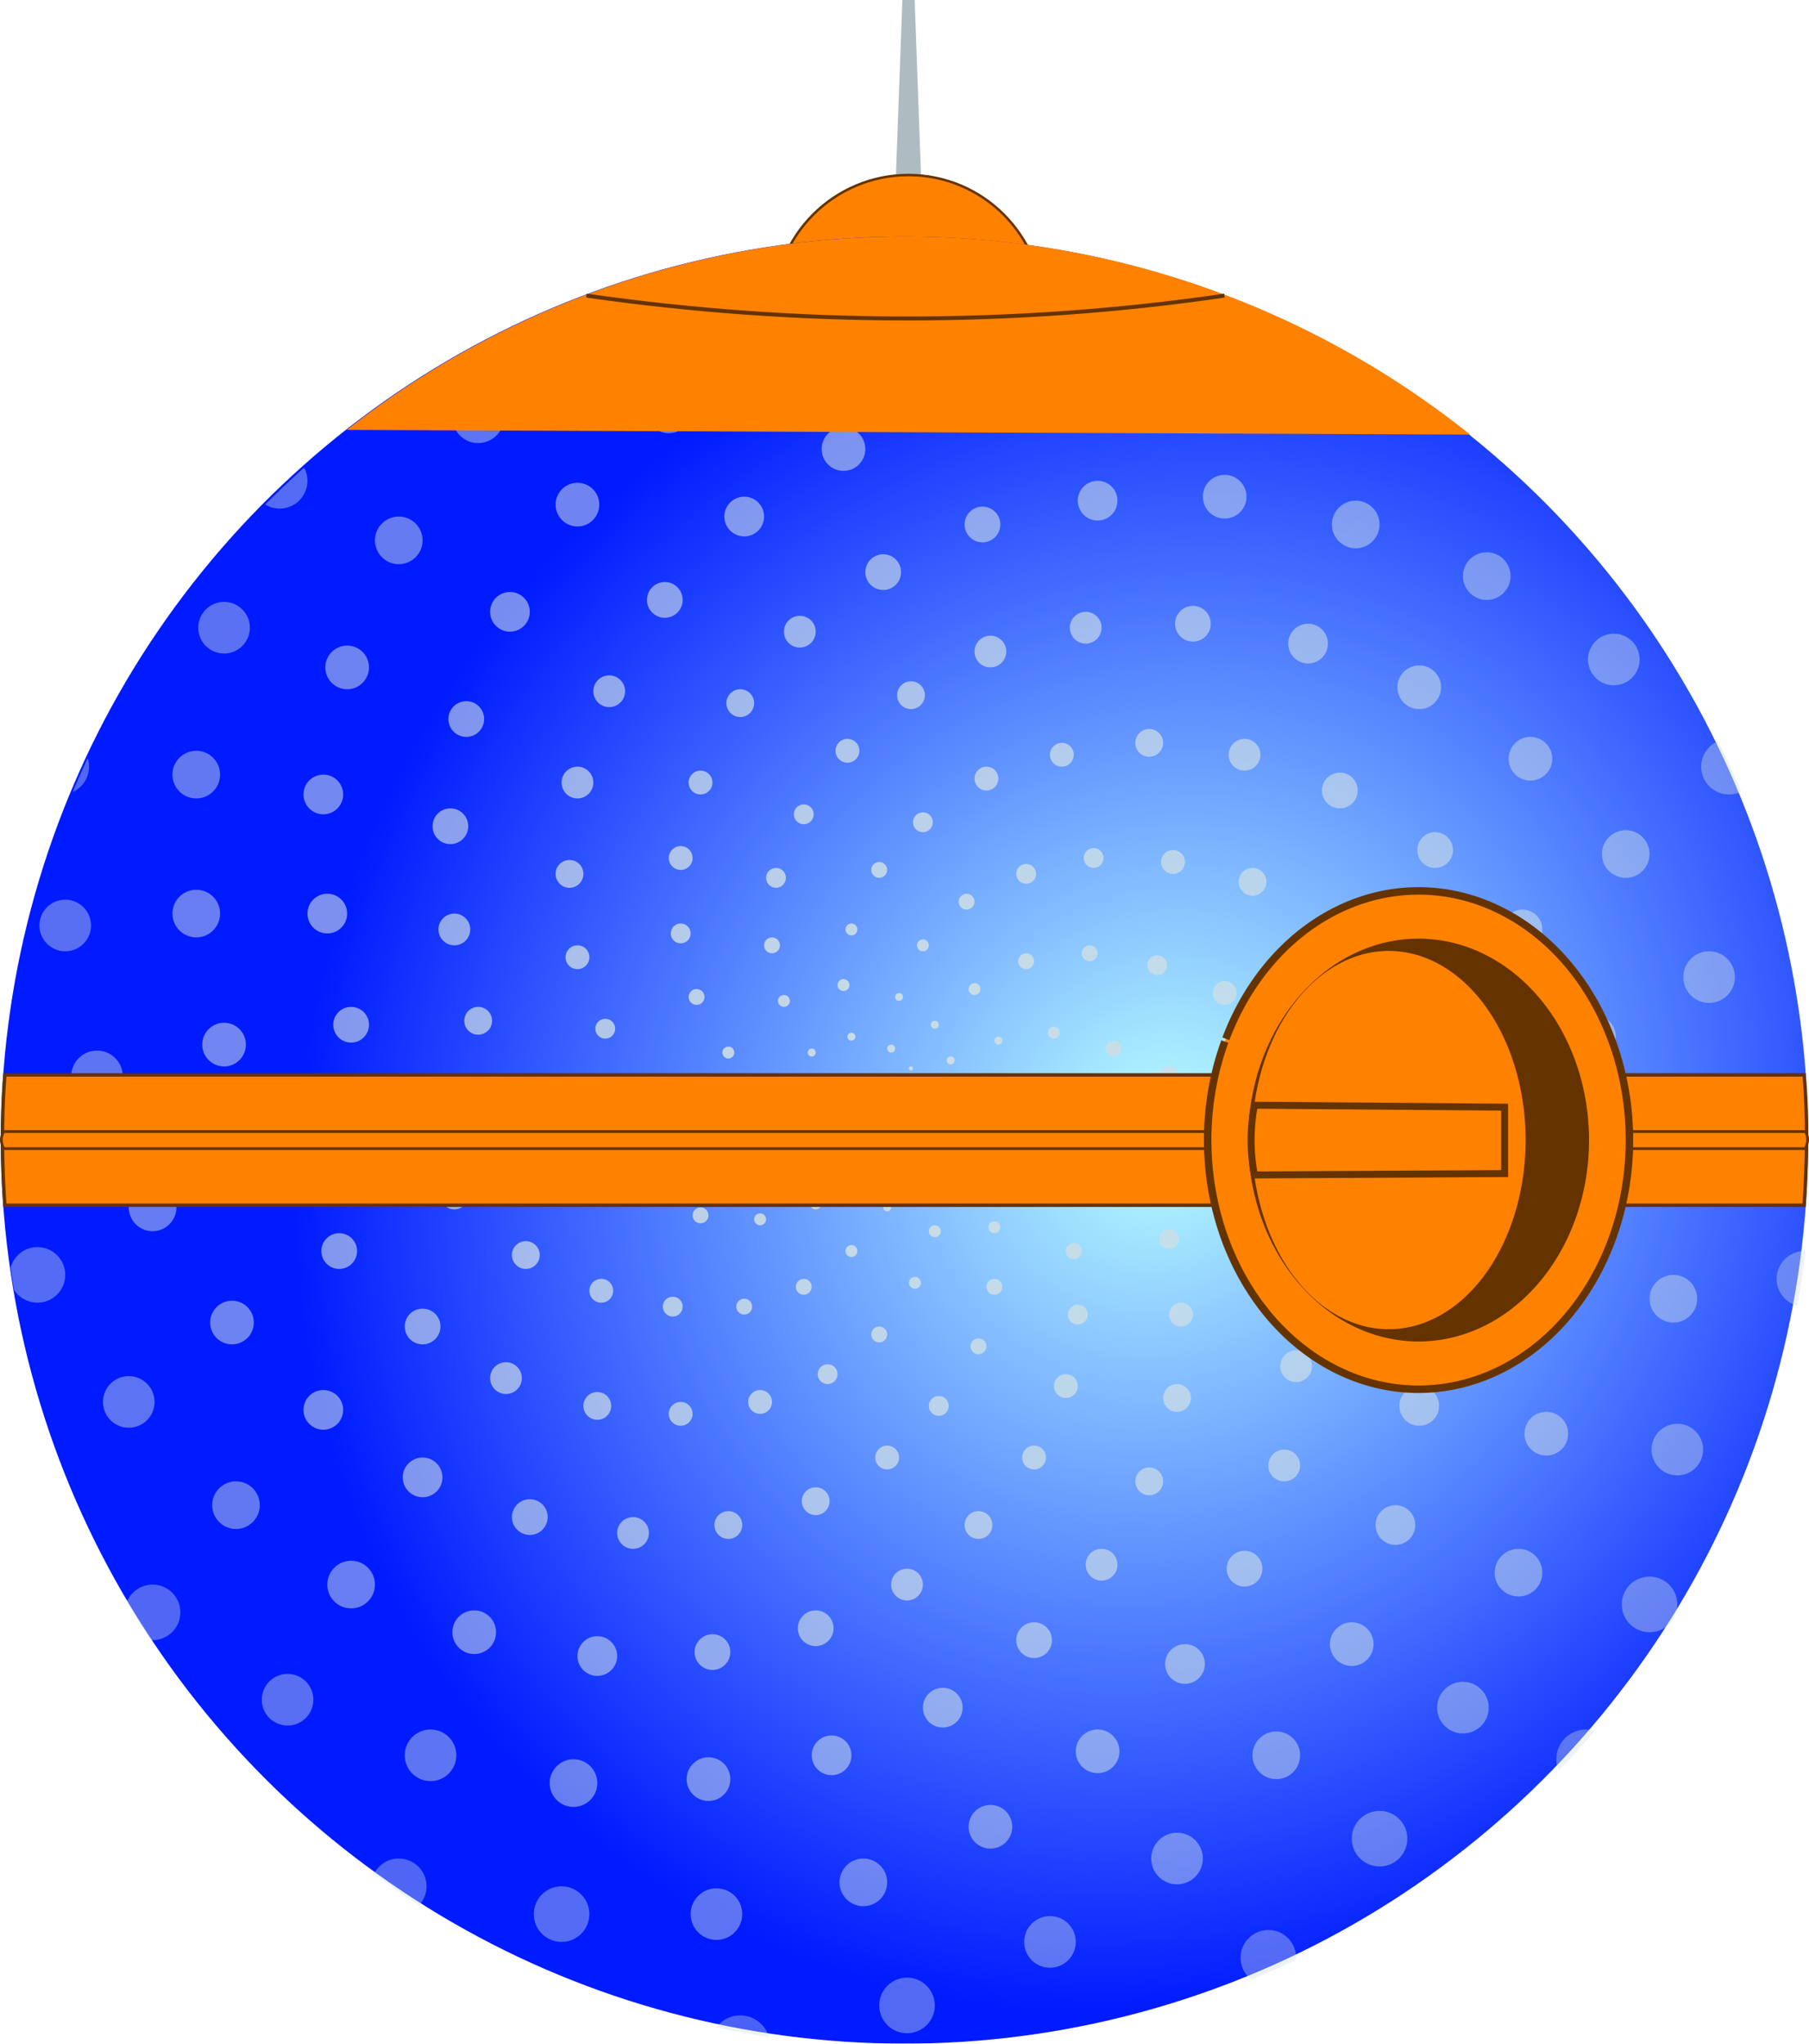 <svg width="456.304" height="515.537" viewBox="0 0 120.73 136.402" xmlns:xlink="http://www.w3.org/1999/xlink" xmlns="http://www.w3.org/2000/svg">
    <defs>
        <radialGradient xlink:href="#a" id="d" cx="35.232" cy="-54.86" fx="35.232" fy="-54.86" r="60.309" gradientUnits="userSpaceOnUse" gradientTransform="matrix(.705 .605 -.651 .759 -43.497 19.93)"/>
        <radialGradient xlink:href="#a" id="b" gradientUnits="userSpaceOnUse" gradientTransform="matrix(2.665 2.285 -2.46 2.869 237.072 484.016)" cx="35.232" cy="-54.86" fx="35.232" fy="-54.86" r="60.309"/>
        <radialGradient xlink:href="#a" id="c" gradientUnits="userSpaceOnUse" gradientTransform="matrix(.705 .605 -.651 .759 -43.497 19.93)" cx="35.232" cy="-54.86" fx="35.232" fy="-54.86" r="60.309"/>
        <clipPath clipPathUnits="userSpaceOnUse" id="f">
            <path style="fill:url(#b);fill-opacity:1;fill-rule:evenodd" d="M192.76 315.991a227.94 227.94 0 0 1 300.288-115.83 227.94 227.94 0 0 1 116.766 299.925 227.94 227.94 0 0 1-299.561 117.7A227.94 227.94 0 0 1 191.62 318.593"/>
        </clipPath>
        <clipPath clipPathUnits="userSpaceOnUse" id="e">
            <path style="fill:url(#c);fill-opacity:1;fill-rule:evenodd" d="M-55.221-24.526A60.31 60.31 0 0 1 24.23-55.173a60.31 60.31 0 0 1 30.895 79.355 60.31 60.31 0 0 1-79.26 31.142 60.31 60.31 0 0 1-31.387-79.162"/>
        </clipPath>
        <linearGradient id="a">
            <stop style="stop-color:#b9ffff;stop-opacity:1" offset="0"/>
            <stop style="stop-color:#001bff;stop-opacity:1" offset="1"/>
        </linearGradient>
        <filter style="color-interpolation-filters:sRGB" id="g" x="-.036" y="-.036" width="1.072" height="1.071">
            <feGaussianBlur stdDeviation="5" result="fbSourceGraphic"/>
            <feGaussianBlur stdDeviation=".01" in="SourceGraphic" result="result1"/>
            <feComposite in2="result1" operator="arithmetic" in="fbSourceGraphic" k2=".5" k3=".5" result="result2"/>
            <feBlend in2="fbSourceGraphic" result="fbSourceGraphic"/>
            <feColorMatrix result="fbSourceGraphicAlpha" in="fbSourceGraphic" values="0 0 0 -1 0 0 0 0 -1 0 0 0 0 -1 0 0 0 0 1 0"/>
            <feGaussianBlur stdDeviation="5" result="result8" in="fbSourceGraphic"/>
            <feComposite in2="result8" operator="xor" result="result9"/>
            <feComposite in2="result8" k2="1" operator="arithmetic" result="result17"/>
            <feOffset result="result18" in="result17"/>
            <feDisplacementMap in2="result17" in="result18" scale="100" result="result4"/>
            <feComposite in2="result4" result="fbSourceGraphic" operator="arithmetic" in="result4" k1="1" k3="1"/>
            <feComposite in2="fbSourceGraphic" result="result9"/>
            <feComposite in2="fbSourceGraphic" operator="in" result="result15"/>
            <feComposite in2="fbSourceGraphic" result="result16" operator="in" in="result15"/>
        </filter>
    </defs>
    <g transform="translate(60.49 76.093)">
        <path style="fill:#adbcc1;stroke-width:.165" d="M-.267-76.093h.821l.611 16.915H-.889z"/>
        <circle style="fill:#ff8100;fill-opacity:1;fill-rule:evenodd;stroke:#653300;stroke-width:.165;stroke-miterlimit:4;stroke-dasharray:none;stroke-opacity:1" cx=".138" cy="-55.425" r="8.985"/>
        <path style="fill:url(#d);fill-opacity:1;fill-rule:evenodd;filter:url(#filter41918)" d="M-55.221-24.526A60.31 60.31 0 0 1 24.23-55.173a60.31 60.31 0 0 1 30.895 79.355 60.31 60.31 0 0 1-79.26 31.142 60.31 60.31 0 0 1-31.387-79.162" clip-path="url(#e)"/>
        <g fill="#cddee5" transform="matrix(.265 0 0 .265 -106.222 -108.132)" clip-path="url(#f)" style="filter:url(#g)">
            <circle r=".5" cx="405" cy="400"/>
            <circle r=".5" cx="403" cy="405"/>
            <circle r=".5" cx="397" cy="406" opacity=".99"/>
            <circle r=".5" cx="392" cy="402" opacity=".99"/>
            <circle r=".5" cx="394" cy="394" opacity=".99"/>
            <circle r=".5" cx="402" cy="390" opacity=".99"/>
            <circle r=".5" cx="410" cy="396" opacity=".98"/>
            <circle r=".5" cx="410" cy="406" opacity=".98"/>
            <circle r=".5" cx="400" cy="413" opacity=".98"/>
            <circle r="1" cx="389" cy="408" opacity=".98"/>
            <circle r="1" cx="386" cy="395" opacity=".97"/>
            <circle r="1" cx="397" cy="385" opacity=".97"/>
            <circle r="1" cx="412" cy="388" opacity=".97"/>
            <circle r="1" cx="417" cy="403" opacity=".97"/>
            <circle r="1" cx="408" cy="417" opacity=".96"/>
            <circle r="1" cx="389" cy="417" opacity=".96"/>
            <circle r="1" cx="379" cy="401" opacity=".96"/>
            <circle r="1" cx="387" cy="382" opacity=".95"/>
            <circle r="1" cx="408" cy="379" opacity=".95"/>
            <circle r="1" cx="423" cy="395" opacity=".95"/>
            <circle r="1" cx="418" cy="417" opacity=".95"/>
            <circle r="1" cx="396" cy="425" opacity=".94"/>
            <circle r="1" cx="376" cy="411" opacity=".94"/>
            <circle r="1" cx="377" cy="386" opacity=".94"/>
            <circle r="1" cx="399" cy="372" opacity=".94"/>
            <circle r="1" cx="424" cy="383" opacity=".93"/>
            <circle r="1.5" cx="429" cy="410" opacity=".93"/>
            <circle r="1.5" cx="408" cy="431" opacity=".93"/>
            <circle r="1.5" cx="378" cy="424" opacity=".93"/>
            <circle r="1.5" cx="367" cy="395" opacity=".92"/>
            <circle r="1.5" cx="385" cy="369" opacity=".92"/>
            <circle r="1.5" cx="418" cy="370" opacity=".92"/>
            <circle r="1.5" cx="436" cy="398" opacity=".91"/>
            <circle r="1.5" cx="423" cy="430" opacity=".91"/>
            <circle r="1.5" cx="387" cy="436" opacity=".91"/>
            <circle r="1.5" cx="362" cy="410" opacity=".91"/>
            <circle r="1.5" cx="370" cy="373" opacity=".9"/>
            <circle r="1.5" cx="405" cy="359" opacity=".9"/>
            <circle r="1.5" cx="438" cy="381" opacity=".9"/>
            <circle r="1.5" cx="437" cy="422" opacity=".9"/>
            <circle r="1.5" cx="403" cy="444" opacity=".89"/>
            <circle r="1.5" cx="364" cy="428" opacity=".89"/>
            <circle r="1.5" cx="356" cy="386" opacity=".89"/>
            <circle r="1.5" cx="387" cy="355" opacity=".89"/>
            <circle r="2" cx="431" cy="363" opacity=".88"/>
            <circle r="2" cx="449" cy="406" opacity=".88"/>
            <circle r="2" cx="423" cy="445" opacity=".88"/>
            <circle r="2" cx="375" cy="445" opacity=".87"/>
            <circle r="2" cx="348" cy="404" opacity=".87"/>
            <circle r="2" cx="367" cy="359" opacity=".87"/>
            <circle r="2" cx="416" cy="348" opacity=".87"/>
            <circle r="2" cx="453" cy="385" opacity=".86"/>
            <circle r="2" cx="443" cy="436" opacity=".86"/>
            <circle r="2" cx="394" cy="457" opacity=".86"/>
            <circle r="2" cx="349" cy="427" opacity=".86"/>
            <circle r="2" cx="348" cy="372" opacity=".85"/>
            <circle r="2" cx="394" cy="340" opacity=".85"/>
            <circle r="2" cx="447" cy="361" opacity=".85"/>
            <circle r="2" cx="459" cy="418" opacity=".85"/>
            <circle r="2" cx="419" cy="460" opacity=".84"/>
            <circle r="2" cx="360" cy="450" opacity=".84"/>
            <circle r="2.5" cx="335" cy="394" opacity=".84"/>
            <circle r="2.5" cx="368" cy="342" opacity=".83"/>
            <circle r="2.5" cx="431" cy="341" opacity=".83"/>
            <circle r="2.5" cx="467" cy="392" opacity=".83"/>
            <circle r="2.5" cx="444" cy="452" opacity=".83"/>
            <circle r="2.5" cx="381" cy="467" opacity=".82"/>
            <circle r="2.5" cx="333" cy="422" opacity=".82"/>
            <circle r="2.5" cx="344" cy="356" opacity=".82"/>
            <circle r="2.5" cx="405" cy="328" opacity=".82"/>
            <circle r="2.5" cx="464" cy="364" opacity=".81"/>
            <circle r="2.5" cx="467" cy="433" opacity=".81"/>
            <circle r="2.5" cx="409" cy="475" opacity=".81"/>
            <circle r="2.5" cx="342" cy="450" opacity=".81"/>
            <circle r="2.5" cx="325" cy="380" opacity=".8"/>
            <circle r="2.5" cx="375" cy="326" opacity=".8"/>
            <circle r="2.5" cx="448" cy="337" opacity=".8"/>
            <circle r="2.5" cx="480" cy="405" opacity=".79"/>
            <circle r="3" cx="441" cy="470" opacity=".79"/>
            <circle r="3" cx="364" cy="474" opacity=".79"/>
            <circle r="3" cx="317" cy="412" opacity=".79"/>
            <circle r="3" cx="344" cy="337" opacity=".78"/>
            <circle r="3" cx="421" cy="317" opacity=".78"/>
            <circle r="3" cx="481" cy="371" opacity=".78"/>
            <circle r="3" cx="470" cy="452" opacity=".78"/>
            <circle r="3" cx="396" cy="488" opacity=".77"/>
            <circle r="3" cx="324" cy="446" opacity=".77"/>
            <circle r="3" cx="318" cy="362" opacity=".77"/>
            <circle r="3" cx="386" cy="310" opacity=".77"/>
            <circle r="3" cx="468" cy="338" opacity=".76"/>
            <circle r="3" cx="491" cy="422" opacity=".76"/>
            <circle r="3" cx="433" cy="488" opacity=".76"/>
            <circle r="3" cx="344" cy="477" opacity=".75"/>
            <circle r="3" cx="304" cy="397" opacity=".75"/>
            <circle r="3" cx="349" cy="318" opacity=".75"/>
            <circle r="3" cx="440" cy="311" opacity=".75"/>
            <circle r="3.5" cx="498" cy="383" opacity=".74"/>
            <circle r="3.5" cx="469" cy="473" opacity=".74"/>
            <circle r="3.5" cx="378" cy="499" opacity=".74"/>
            <circle r="3.5" cx="305" cy="437" opacity=".74"/>
            <circle r="3.5" cx="316" cy="341" opacity=".73"/>
            <circle r="3.5" cx="402" cy="296" opacity=".73"/>
            <circle r="3.5" cx="488" cy="343" opacity=".73"/>
            <circle r="3.5" cx="497" cy="442" opacity=".73"/>
            <circle r="3.5" cx="419" cy="505" opacity=".72"/>
            <circle r="3.5" cx="323" cy="475" opacity=".72"/>
            <circle r="3.5" cx="293" cy="378" opacity=".72"/>
            <circle r="3.5" cx="359" cy="298" opacity=".71"/>
            <circle r="3.5" cx="462" cy="308" opacity=".71"/>
            <circle r="3.5" cx="512" cy="401" opacity=".71"/>
            <circle r="3.5" cx="462" cy="494" opacity=".71"/>
            <circle r="3.5" cx="356" cy="505" opacity=".7"/>
            <circle r="3.5" cx="287" cy="422" opacity=".7"/>
            <circle r="4" cx="318" cy="318" opacity=".7"/>
            <circle r="4" cx="422" cy="285" opacity=".7"/>
            <circle r="4" cx="509" cy="354" opacity=".69"/>
            <circle r="4" cx="499" cy="465" opacity=".69"/>
            <circle r="4" cx="401" cy="520" opacity=".69"/>
            <circle r="4" cx="300" cy="468" opacity=".69"/>
            <circle r="4" cx="287" cy="355" opacity=".68"/>
            <circle r="4" cx="374" cy="280" opacity=".68"/>
            <circle r="4" cx="486" cy="311" opacity=".68"/>
            <circle r="4" cx="523" cy="422" opacity=".67"/>
            <circle r="4" cx="450" cy="515" opacity=".67"/>
            <circle r="4" cx="332" cy="507" opacity=".67"/>
            <circle r="4" cx="273" cy="403" opacity=".67"/>
            <circle r="4" cx="326" cy="295" opacity=".66"/>
            <circle r="4" cx="446" cy="279" opacity=".66"/>
            <circle r="4" cx="527" cy="371" opacity=".66"/>
            <circle r="4" cx="496" cy="490" opacity=".66"/>
            <circle r="4.5" cx="378" cy="531" opacity=".65"/>
            <circle r="4.5" cx="279" cy="455" opacity=".65"/>
            <circle r="4.5" cx="286" cy="329" opacity=".65"/>
            <circle r="4.5" cx="395" cy="265" opacity=".65"/>
            <circle r="4.5" cx="510" cy="320" opacity=".64"/>
            <circle r="4.5" cx="529" cy="447" opacity=".64"/>
            <circle r="4.5" cx="433" cy="534" opacity=".64"/>
            <circle r="4.5" cx="306" cy="503" opacity=".63"/>
            <circle r="4.5" cx="261" cy="379" opacity=".63"/>
            <circle r="4.5" cx="340" cy="272" opacity=".63"/>
            <circle r="4.5" cx="473" cy="278" opacity=".63"/>
            <circle r="4.5" cx="543" cy="393" opacity=".62"/>
            <circle r="4.5" cx="486" cy="516" opacity=".62"/>
            <circle r="4.5" cx="352" cy="537" opacity=".62"/>
            <circle r="4.5" cx="258" cy="436" opacity=".62"/>
            <circle r="4.5" cx="290" cy="302" opacity=".61"/>
            <circle r="4.5" cx="420" cy="253" opacity=".61"/>
            <circle r="4.5" cx="534" cy="335" opacity=".61"/>
            <circle r="5" cx="530" cy="475" opacity=".61"/>
            <circle r="5" cx="410" cy="551" opacity=".6"/>
            <circle r="5" cx="279" cy="493" opacity=".6"/>
            <circle r="5" cx="255" cy="351" opacity=".6"/>
            <circle r="5" cx="360" cy="251" opacity=".59"/>
            <circle r="5" cx="502" cy="283" opacity=".59"/>
            <circle r="5" cx="555" cy="419" opacity=".59"/>
            <circle r="5" cx="471" cy="540" opacity=".59"/>
            <circle r="5" cx="323" cy="538" opacity=".58"/>
            <circle r="5" cx="242" cy="412" opacity=".58"/>
            <circle r="5" cx="301" cy="275" opacity=".58"/>
            <circle r="5" cx="449" cy="247" opacity=".58"/>
            <circle r="5" cx="556" cy="355" opacity=".57"/>
            <circle r="5" cx="524" cy="505" opacity=".57"/>
            <circle r="5" cx="382" cy="563" opacity=".57"/>
            <circle r="5" cx="254" cy="476" opacity=".57"/>
            <circle r="5" cx="254" cy="321" opacity=".56"/>
            <circle r="5.5" cx="385" cy="234" opacity=".56"/>
            <circle r="5.5" cx="530" cy="294" opacity=".56"/>
            <circle r="5.5" cx="561" cy="449" opacity=".55"/>
            <circle r="5.5" cx="449" cy="562" opacity=".55"/>
            <circle r="5.5" cx="292" cy="532" opacity=".55"/>
            <circle r="5.5" cx="229" cy="384" opacity=".55"/>
            <circle r="5.5" cx="318" cy="248" opacity=".54"/>
            <circle r="5.5" cx="481" cy="246" opacity=".54"/>
            <circle r="5.5" cx="574" cy="382" opacity=".54"/>
            <circle r="5.5" cx="513" cy="535" opacity=".54"/>
            <circle r="5.5" cx="351" cy="569" opacity=".53"/>
            <circle r="5.5" cx="231" cy="454" opacity=".53"/>
            <circle r="5.5" cx="260" cy="289" opacity=".53"/>
            <circle r="5.5" cx="415" cy="221" opacity=".53"/>
            <circle r="5.5" cx="558" cy="312" opacity=".52"/>
            <circle r="5.5" cx="562" cy="482" opacity=".52"/>
            <circle r="5.5" cx="422" cy="581" opacity=".52"/>
            <circle r="6" cx="261" cy="520" opacity=".51"/>
            <circle r="6" cx="222" cy="351" opacity=".51"/>
            <circle r="6" cx="341" cy="224" opacity=".51"/>
            <circle r="6" cx="514" cy="253" opacity=".51"/>
            <circle r="6" cx="587" cy="413" opacity=".5"/>
            <circle r="6" cx="494" cy="563" opacity=".5"/>
            <circle r="6" cx="317" cy="570" opacity=".5"/>
            <circle r="6" cx="211" cy="425" opacity=".5"/>
            <circle r="6" cx="273" cy="257" opacity=".49"/>
            <circle r="6" cx="449" cy="214" opacity=".49"/>
            <circle r="6" cx="582" cy="336" opacity=".49"/>
            <circle r="6" cx="555" cy="517" opacity=".49"/>
            <circle r="6" cx="390" cy="595" opacity=".48"/>
            <circle r="6" cx="232" cy="500" opacity=".48"/>
            <circle r="6" cx="222" cy="316" opacity=".48"/>
            <circle r="6" cx="371" cy="204" opacity=".47"/>
            <circle r="6" cx="547" cy="266" opacity=".47"/>
            <circle r="6" cx="594" cy="448" opacity=".47"/>
            <circle r="6.5" cx="469" cy="589" opacity=".47"/>
            <circle r="6.5" cx="281" cy="563" opacity=".46"/>
            <circle r="6.5" cx="197" cy="392" opacity=".46"/>
            <circle r="6.5" cx="293" cy="226" opacity=".46"/>
            <circle r="6.5" cx="485" cy="214" opacity=".46"/>
            <circle r="6.5" cx="603" cy="367" opacity=".45"/>
            <circle r="6.5" cx="541" cy="551" opacity=".45"/>
            <circle r="6.5" cx="353" cy="603" opacity=".45"/>
            <circle r="6.5" cx="205" cy="474" opacity=".45"/>
            <circle r="6.5" cx="229" cy="279" opacity=".44"/>
            <circle r="6.5" cx="405" cy="189" opacity=".44"/>
            <circle r="6.5" cx="579" cy="287" opacity=".44"/>
            <circle r="6.5" cx="595" cy="486" opacity=".43"/>
            <circle r="6.5" cx="437" cy="610" opacity=".43"/>
            <circle r="6.5" cx="245" cy="549" opacity=".43"/>
            <circle r="6.5" cx="189" cy="354" opacity=".43"/>
            <circle r="6.5" cx="320" cy="199" opacity=".42"/>
            <circle r="7" cx="523" cy="221" opacity=".42"/>
            <circle r="7" cx="619" cy="403" opacity=".42"/>
            <circle r="7" cx="520" cy="584" opacity=".42"/>
            <circle r="7" cx="314" cy="603" opacity=".41"/>
            <circle r="7" cx="182" cy="442" opacity=".41"/>
            <circle r="7" cx="243" cy="242" opacity=".41"/>
            <circle r="7" cx="444" cy="181" opacity=".41"/>
            <circle r="7" cx="608" cy="314" opacity=".4"/>
            <circle r="7" cx="588" cy="525" opacity=".4"/>
            <circle r="7" cx="401" cy="626" opacity=".4"/>
            <circle r="7" cx="211" cy="527" opacity=".39"/>
            <circle r="7" cx="188" cy="314" opacity=".39"/>
            <circle r="7" cx="354" cy="175" opacity=".39"/>
            <circle r="7" cx="561" cy="236" opacity=".39"/>
            <circle r="7" cx="627" cy="443" opacity=".38"/>
            <circle r="7" cx="492" cy="614" opacity=".38"/>
            <circle r="7" cx="273" cy="596" opacity=".38"/>
            <circle r="7.5" cx="166" cy="404" opacity=".38"/>
            <circle r="7.5" cx="266" cy="207" opacity=".37"/>
            <circle r="7.5" cx="486" cy="180" opacity=".37"/>
            <circle r="7.5" cx="632" cy="349" opacity=".37"/>
            <circle r="7.5" cx="572" cy="564" opacity=".37"/>
            <circle r="7.5" cx="359" cy="636" opacity=".36"/>
            <circle r="7.5" cx="181" cy="498" opacity=".36"/>
            <circle r="7.5" cx="196" cy="272" opacity=".36"/>
            <circle r="7.5" cx="393" cy="158" opacity=".35"/>
            <circle r="7.5" cx="598" cy="259" opacity=".35"/>
            <circle r="7.5" cx="629" cy="486" opacity=".35"/>
            <circle r="7.5" cx="456" cy="639" opacity=".35"/>
            <circle r="7.5" cx="233" cy="580" opacity=".34"/>
            <circle r="7.5" cx="156" cy="361" opacity=".34"/>
            <circle r="7.5" cx="296" cy="175" opacity=".34"/>
            <circle r="7.5" cx="529" cy="187" opacity=".34"/>
            <circle r="7.5" cx="650" cy="389" opacity=".33"/>
            <circle r="8" cx="549" cy="602" opacity=".33"/>
            <circle r="8" cx="315" cy="637" opacity=".33"/>
            <circle r="8" cx="155" cy="462" opacity=".33"/>
            <circle r="8" cx="211" cy="230" opacity=".32"/>
            <circle r="8" cx="436" cy="148" opacity=".32"/>
            <circle r="8" cx="631" cy="289" opacity=".32"/>
            <circle r="8" cx="621" cy="530" opacity=".31"/>
            <circle r="8" cx="415" cy="657" opacity=".31"/>
            <circle r="8" cx="194" cy="556" opacity=".31"/>
            <circle r="8" cx="154" cy="316" opacity=".31"/>
            <circle r="8" cx="333" cy="148" opacity=".3"/>
            <circle r="8" cx="573" cy="203" opacity=".3"/>
            <circle r="8" cx="661" cy="434" opacity=".3"/>
            <circle r="8" cx="517" cy="636" opacity=".3"/>
            <circle r="8" cx="269" cy="630" opacity=".29"/>
            <circle r="8" cx="135" cy="419" opacity=".29"/>
            <circle r="8" cx="236" cy="190" opacity=".29"/>
            <circle r="8" cx="483" cy="146" opacity=".29"/>
            <circle r="8.5" cx="659" cy="327" opacity=".28"/>
            <circle r="8.5" cx="605" cy="575" opacity=".28"/>
            <circle r="8.5" cx="369" cy="669" opacity=".28"/>
            <circle r="8.5" cx="159" cy="524" opacity=".27"/>
            <circle r="8.5" cx="161" cy="268" opacity=".27"/>
            <circle r="8.5" cx="376" cy="127" opacity=".27"/>
            <circle r="8.5" cx="614" cy="228" opacity=".27"/>
            <circle r="8.5" cx="663" cy="482" opacity=".26"/>
            <circle r="8.5" cx="478" cy="665" opacity=".26"/>
            <circle r="8.5" cx="223" cy="614" opacity=".26"/>
            <circle r="8.5" cx="123" cy="372" opacity=".26"/>
            <circle r="8.5" cx="269" cy="153" opacity=".25"/>
            <circle r="8.5" cx="532" cy="153" opacity=".25"/>
            <circle r="8.5" cx="680" cy="372" opacity=".25"/>
            <circle r="8.5" cx="580" cy="618" opacity=".25"/>
            <circle r="8.5" cx="319" cy="672" opacity=".24"/>
            <circle r="8.5" cx="129" cy="484" opacity=".24"/>
            <circle r="9" cx="178" cy="221" opacity=".24"/>
            <circle r="9" cx="425" cy="115" opacity=".23"/>
            <circle r="9" cx="652" cy="261" opacity=".23"/>
            <circle r="9" cx="656" cy="532" opacity=".23"/>
            <circle r="9" cx="433" cy="687" opacity=".23"/>
            <circle r="9" cx="179" cy="588" opacity=".22"/>
            <circle r="9" cx="120" cy="321" opacity=".22"/>
            <circle r="9" cx="309" cy="122" opacity=".22"/>
            <circle r="9" cx="581" cy="169" opacity=".22"/>
            <circle r="9" cx="693" cy="422" opacity=".21"/>
            <circle r="9" cx="546" cy="656" opacity=".21"/>
            <circle r="9" cx="268" cy="665" opacity=".21"/>
            <circle r="9" cx="105" cy="438" opacity=".21"/>
            <circle r="9" cx="204" cy="176" opacity=".2"/>
            <circle r="9" cx="477" cy="111" opacity=".2"/>
            <circle r="9" cx="684" cy="303" opacity=".2"/>
            <circle r="9" cx="640" cy="582" opacity=".19"/>
            <circle r="9.5" cx="382" cy="701" opacity=".19"/>
            <circle r="9.5" cx="139" cy="553" opacity=".19"/>
            <circle r="9.5" cx="126" cy="268" opacity=".19"/>
            <circle r="9.5" cx="357" cy="98" opacity=".18"/>
            <circle r="9.5" cx="627" cy="195" opacity=".18"/>
            <circle r="9.5" cx="698" cy="475" opacity=".18"/>
            <circle r="9.5" cx="504" cy="690" opacity=".18"/>
            <circle r="9.5" cx="217" cy="648" opacity=".17"/>
            <circle r="9.5" cx="91" cy="386" opacity=".17"/>
            <circle r="9.5" cx="239" cy="134" opacity=".17"/>
            <circle r="9.5" cx="531" cy="117" opacity=".17"/>
            <circle r="9.5" cx="709" cy="351" opacity=".16"/>
            <circle r="9.5" cx="613" cy="630" opacity=".16"/>
            <circle r="9.5" cx="327" cy="706" opacity=".16"/>
            <circle r="9.5" cx="104" cy="511" opacity=".15"/>
            <circle r="9.5" cx="143" cy="215" opacity=".15"/>
            <circle r="9.5" cx="410" cy="83" opacity=".15"/>
            <circle r="9.5" cx="670" cy="231" opacity=".15"/>
            <circle r="10" cx="692" cy="531" opacity=".14"/>
            <circle r="10" cx="454" cy="716" opacity=".14"/>
            <circle r="10" cx="167" cy="622" opacity=".14"/>
            <circle r="10" cx="85" cy="330" opacity=".14"/>
            <circle r="10" cx="283" cy="99" opacity=".13"/>
            <circle r="10" cx="585" cy="134" opacity=".13"/>
            <circle r="10" cx="725" cy="406" opacity=".13"/>
            <circle r="10" cx="577" cy="674" opacity=".13"/>
            <circle r="10" cx="270" cy="701" opacity=".12"/>
            <circle r="10" cx="77" cy="460" opacity=".12"/>
            <circle r="10" cx="170" cy="165" opacity=".12"/>
            <circle r="10" cx="467" cy="77" opacity=".11"/>
            <circle r="10" cx="707" cy="275" opacity=".11"/>
            <circle r="10" cx="675" cy="586" opacity=".11"/>
            <circle r="10" cx="399" cy="733" opacity=".11"/>
            <circle r="10" cx="122" cy="585" opacity=".1"/>
            <circle r="10" cx="90" cy="272" opacity=".1"/>
        </g>
        <path style="fill:#ff8100;fill-opacity:1;fill-rule:evenodd" d="M-37.349-47.4a60.31 60.31 0 0 1 74.974.314"/>
        <path style="fill:#ff8100;stroke:#653300;stroke-width:.228;stroke-miterlimit:4;stroke-dasharray:none" d="M-60.168-4.349H59.917c.247 2.884.184 5.806 0 8.698H-60.168c-.2-2.881-.224-5.805 0-8.698z"/>
        <path style="fill:#ff8100;stroke:#653300;stroke-width:.183;stroke-miterlimit:4;stroke-dasharray:none" d="M-60.24-.57H59.99c.246.378.183.761 0 1.14H-60.24c-.2-.377-.225-.761 0-1.14z"/>
        <path style="fill:#ff8100;fill-opacity:1;fill-rule:evenodd;stroke:#653300;stroke-width:.5;stroke-miterlimit:4;stroke-dasharray:none;stroke-opacity:1" d="M21.324-6.763a14.074 16.63 0 0 1 18.542-8.451 14.074 16.63 0 0 1 7.21 21.882 14.074 16.63 0 0 1-18.497 8.588 14.074 16.63 0 0 1-7.325-21.83"/>
        <path style="fill:#653300;fill-opacity:1;fill-rule:evenodd" d="M23.787-5.467a11.378 13.444 0 0 1 14.99-6.832 11.378 13.444 0 0 1 5.828 17.69 11.378 13.444 0 0 1-14.953 6.942 11.378 13.444 0 0 1-5.921-17.647"/>
        <path style="fill:#ff8100;fill-opacity:1;fill-rule:evenodd" d="M23.849-5.134a9.134 12.625 0 0 1 12.033-6.415A9.134 12.625 0 0 1 40.56 5.062a9.134 12.625 0 0 1-12.004 6.519 9.134 12.625 0 0 1-4.754-16.57"/>
        <path style="fill:#ff8100;stroke:#653300;stroke-width:.464" d="m23.227-2.327 16.7.13v4.433l-16.7.091a12.46 12.46 0 0 1 0-4.654z"/>
        <path style="fill:none;stroke:#653300;stroke-width:.265px;stroke-linecap:butt;stroke-linejoin:miter;stroke-opacity:1" d="M-21.353-56.363c14.051 2.013 28.54 2.058 42.584 0"/>
    </g>
</svg>
